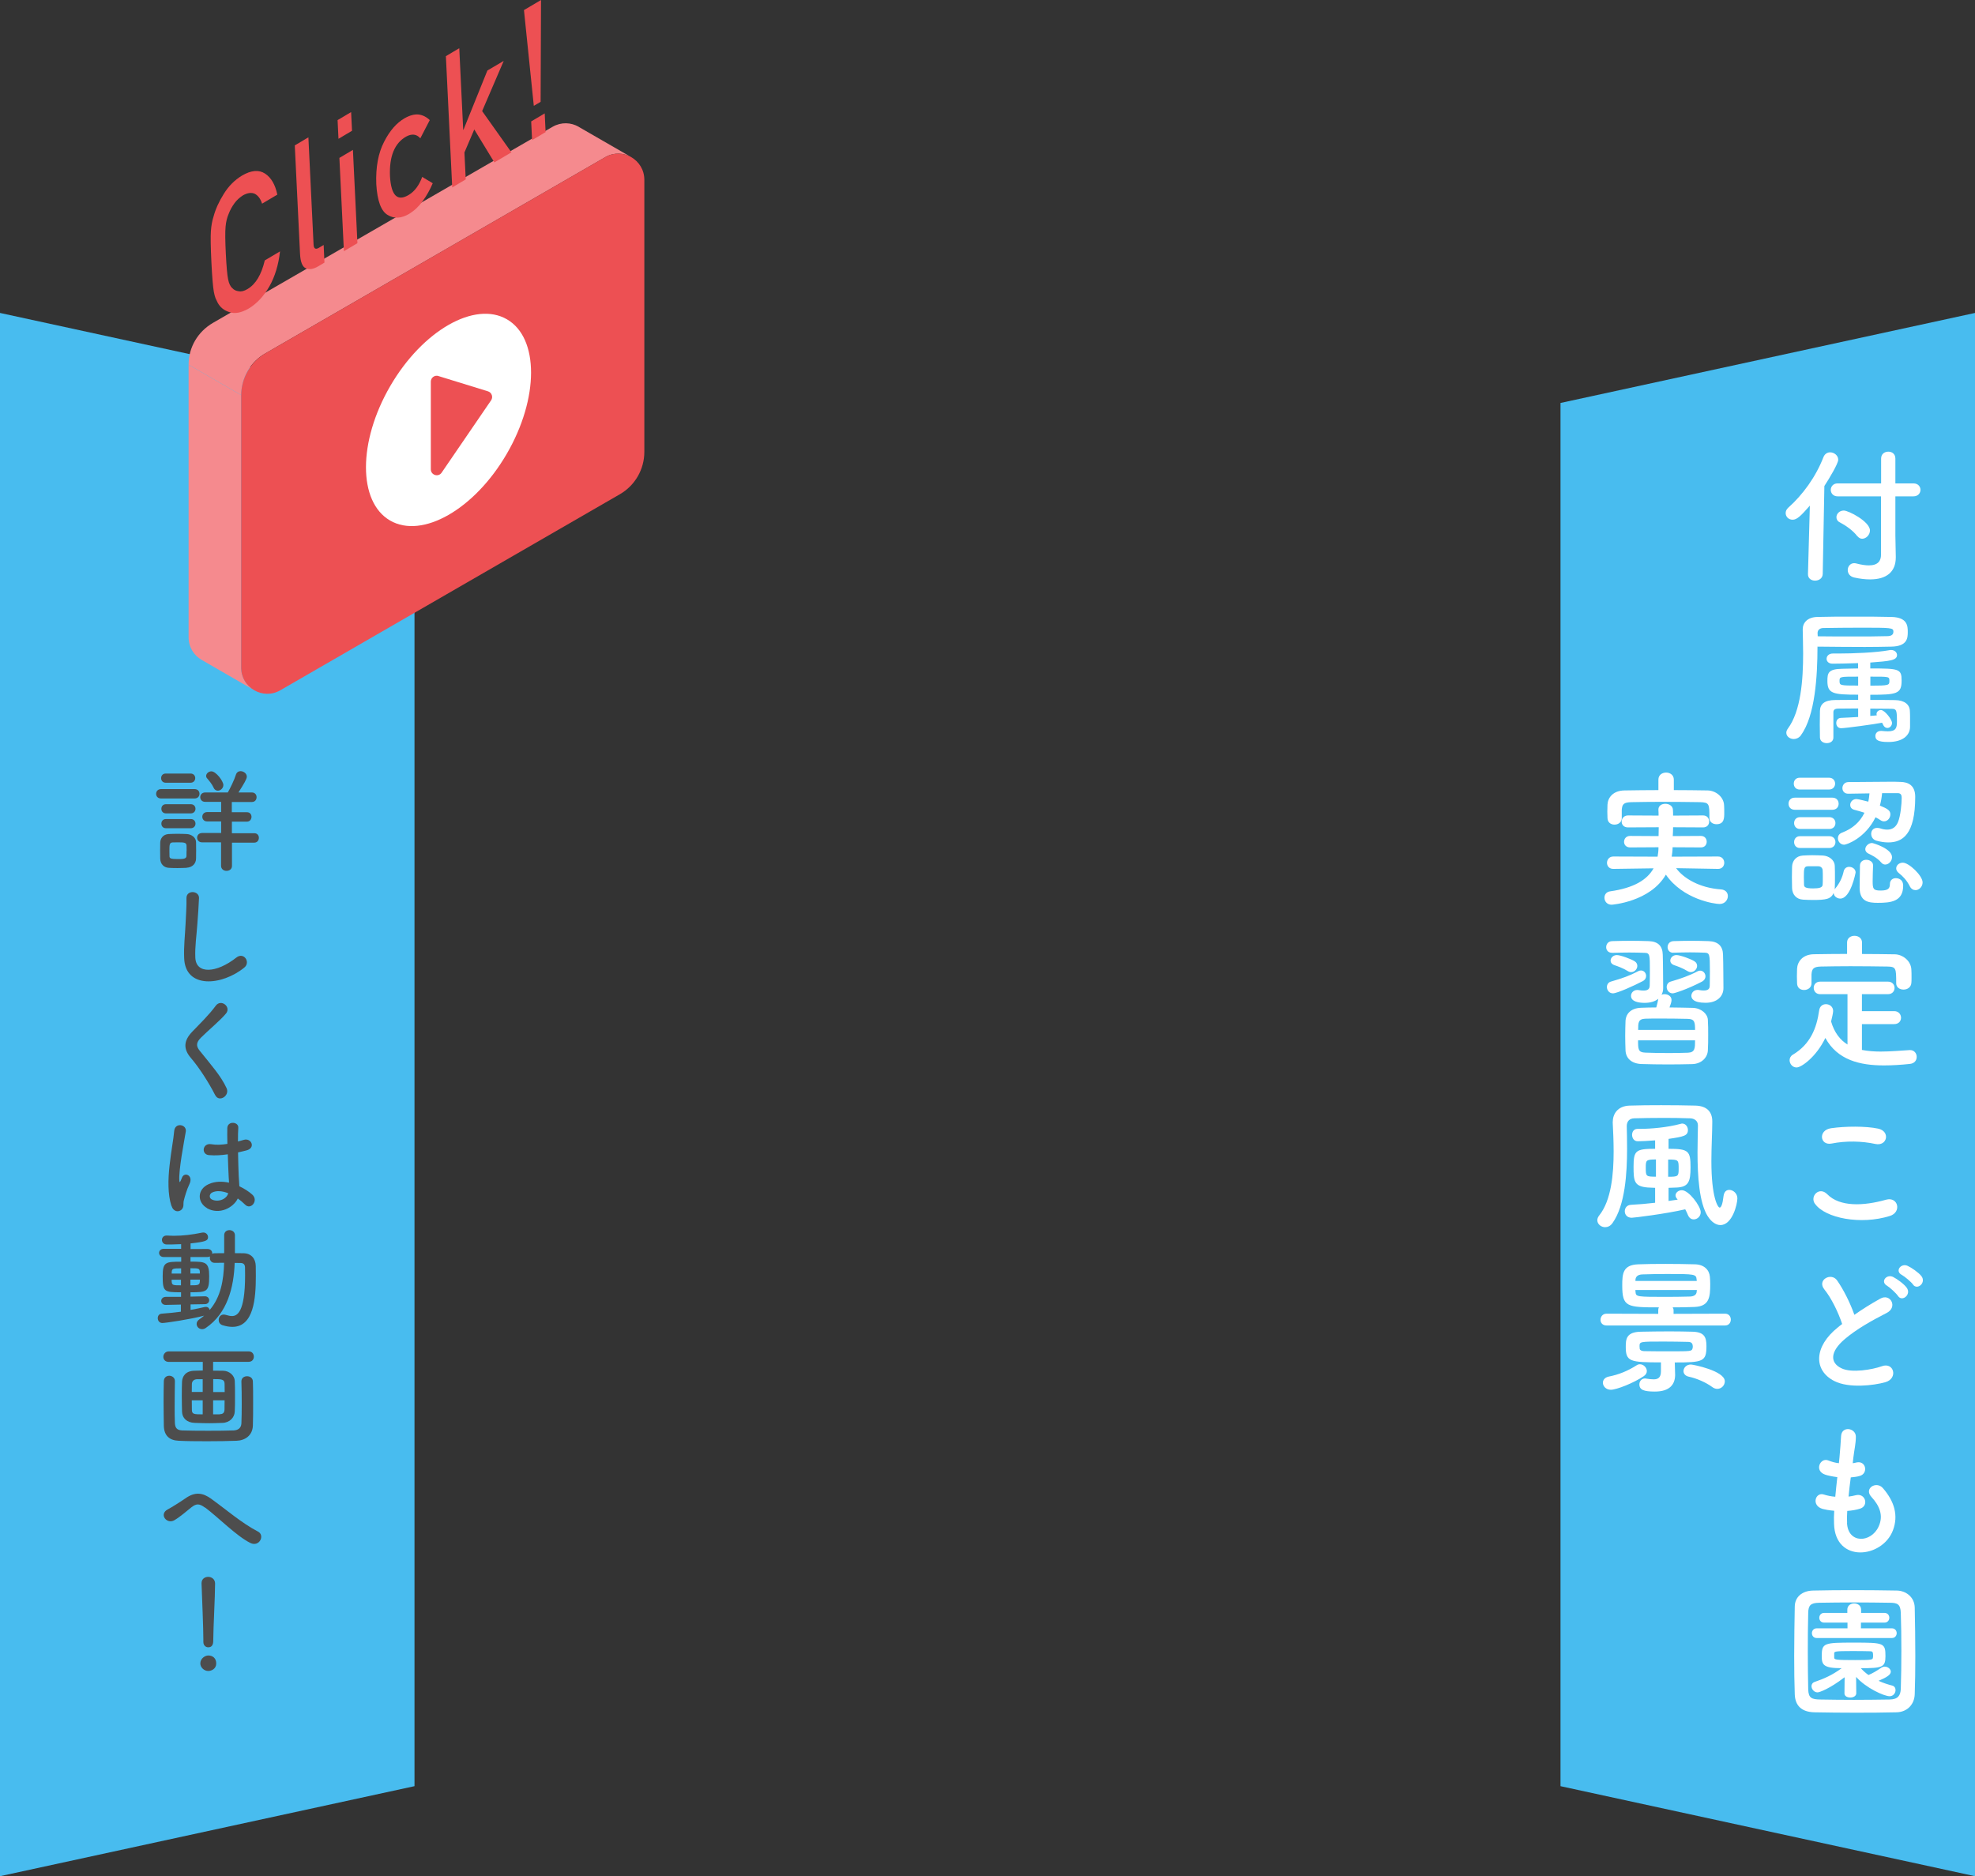 <?xml version="1.0" encoding="UTF-8"?>
<svg id="_レイヤー_2" data-name="レイヤー 2" xmlns="http://www.w3.org/2000/svg" viewBox="0 0 240.86 228.84">
  <rect x="0" y="0" width="240.86" height="228.84" fill="#333333" stroke="none"/>
  <defs>
    <style>
      .cls-1 {
        fill: #f58a8e;
      }

      .cls-2 {
        fill: #fff;
      }

      .cls-3 {
        fill: #ed5053;
      }

      .cls-4 {
        fill: #48bcef;
      }

      .cls-5 {
        fill: #4d4d4d;
      }
    </style>
  </defs>
  <g id="_横タブ" data-name="横タブ">
    <polygon class="cls-4" points="190.31 49.15 190.31 217.86 240.86 228.84 240.86 38.17 190.31 49.15"/>
    <polygon class="cls-4" points="50.55 49.15 50.55 217.86 0 228.84 0 38.17 50.55 49.15"/>
  </g>
  <g id="_イラスト" data-name="イラスト">
    <g>
      <g>
        <g>
          <g>
            <path class="cls-1" d="m70.57,15.46c-.93-.53-2.12-.6-3.17,0l-41.41,23.91c-1.85,1.07-2.99,2.97-2.99,5.11l6.42,3.71c0-2.13,1.14-4.1,2.98-5.11l41.41-23.91c1.06-.61,2.25-.54,3.18,0l-6.42-3.7Z"/>
            <path class="cls-1" d="m23,77.73c0,1.23.67,2.23,1.6,2.76l6.42,3.71c-.94-.53-1.61-1.53-1.61-2.77v-33.24l-6.41-3.7v33.24Z"/>
          </g>
          <path class="cls-3" d="m32.39,43.08l41.41-23.91c2.12-1.23,4.78.31,4.78,2.76v33.18c0,2.13-1.13,4.1-2.98,5.17l-41.41,23.91c-2.12,1.23-4.78-.31-4.78-2.76v-33.18c0-2.13,1.13-4.1,2.98-5.17Z"/>
        </g>
        <g>
          <ellipse class="cls-2" cx="54.7" cy="51.22" rx="14.19" ry="8.22" transform="translate(-17.07 72.78) rotate(-59.84)"/>
          <path class="cls-3" d="m53.48,45.87l6.03,1.86c.46.14.66.7.38,1.1l-6.03,8.82c-.4.59-1.32.3-1.32-.41v-10.69c0-.49.47-.83.93-.69Z"/>
        </g>
      </g>
      <g>
        <path class="cls-3" d="m34.15,30.65c-.18,1.63-.61,3.06-1.29,4.27-.7,1.22-1.55,2.13-2.56,2.73-.91.51-1.68.65-2.32.42-.65-.2-1.13-.58-1.44-1.16-.1-.19-.18-.38-.26-.55-.07-.19-.14-.44-.2-.76-.11-.6-.21-1.81-.3-3.63-.09-1.86-.11-3.12-.06-3.8.05-.68.16-1.26.32-1.75.24-.9.66-1.83,1.25-2.77.58-.94,1.32-1.69,2.23-2.24,1.12-.65,2.05-.73,2.8-.24.75.49,1.25,1.35,1.5,2.57l-1.86,1.1c-.17-.56-.46-.96-.86-1.19-.41-.2-.9-.14-1.46.17-.41.26-.76.58-1.05.97-.29.4-.52.82-.69,1.26-.21.48-.34,1.01-.39,1.6-.06.62-.05,1.72.03,3.3.08,1.57.17,2.61.28,3.12.1.51.27.87.52,1.08.2.22.46.34.77.37.31.07.67-.02,1.08-.27.99-.58,1.69-1.75,2.1-3.49l1.86-1.1Z"/>
        <path class="cls-3" d="m35.96,17.73l1.65-.98.63,13.06c.02.52.24.66.66.41l.57-.34.1,2.15-.74.44c-.6.36-1.11.44-1.52.26-.43-.18-.67-.77-.72-1.77l-.64-13.24Z"/>
        <path class="cls-3" d="m41.17,14.65l1.65-.98.11,2.28-1.65.98-.11-2.28Zm.22,4.61l1.65-.98.55,11.38-1.65.98-.55-11.38Z"/>
        <path class="cls-3" d="m52.77,22.36c-.33.78-.73,1.49-1.2,2.14-.47.66-1.02,1.18-1.66,1.58-.97.57-1.85.62-2.63.14-.8-.46-1.27-1.71-1.39-3.75-.08-2.08.24-3.81.96-5.19.69-1.35,1.52-2.3,2.5-2.86.64-.36,1.21-.51,1.72-.45.5.07.95.3,1.34.68l-1.15,2.22c-.46-.52-1.03-.59-1.73-.21-1.41.8-2.07,2.41-1.97,4.83.14,2.38.91,3.13,2.31,2.27.7-.43,1.24-1.15,1.62-2.18l1.3.78Z"/>
        <path class="cls-3" d="m54.36,6.86l1.65-.98.48,9.95.04-.02,2.91-7.21,1.99-1.17-2.63,6.12,3.57,5.03-2.08,1.23-2.45-4.02-1.2,2.81.16,3.28-1.65.98-.77-15.99Z"/>
        <path class="cls-3" d="m63.9,1.23l2.08-1.23-.05,12.42-.83.49-1.2-11.67Zm.88,13.58l1.65-.98.11,2.28-1.65.98-.11-2.28Z"/>
      </g>
    </g>
  </g>
  <g id="_文字" data-name="文字">
    <g>
      <path class="cls-5" d="m19.64,97.39c-.41,0-.6-.28-.6-.57s.2-.57.6-.57h4.09c.41,0,.6.28.6.57s-.2.57-.6.57h-4.09Zm3.11,8.46c-.29.01-.7.03-1.11.03s-.78-.01-1.06-.03c-.63-.04-1.02-.49-1.04-1.11,0-.36-.01-.69-.01-1.01s.01-.63.01-.94c.01-.53.35-1.02,1.02-1.06.27-.01.63-.03,1-.03.45,0,.91.01,1.23.03.53.03,1.11.39,1.12.99.01.32.01.67.01,1.02s0,.67-.01.98c-.01.63-.46,1.08-1.16,1.12Zm-2.54-10.38c-.38,0-.56-.28-.56-.56s.18-.56.56-.56h3.03c.38,0,.57.28.57.56s-.2.56-.57.56h-3.03Zm.03,3.74c-.38,0-.56-.28-.56-.56s.18-.56.56-.56h3.03c.38,0,.57.28.57.56s-.2.56-.57.56h-3.03Zm0,1.81c-.38,0-.56-.28-.56-.56s.18-.56.56-.56h3.03c.38,0,.57.28.57.56s-.2.56-.57.56h-3.03Zm2.52,2.76c0-.22,0-.46-.01-.66-.03-.35-.27-.38-1.04-.38-.25,0-.5,0-.66.01-.38.03-.39.27-.39,1.02,0,.22.01.46.01.67.01.24.1.34.99.34.62,0,1.05,0,1.08-.35.01-.2.01-.42.01-.66Zm5.53-1.04v2.86c.01.41-.32.62-.67.62-.32,0-.66-.2-.66-.62v-2.86h-2.3c-.41.01-.62-.28-.62-.57s.21-.57.62-.57h2.31s0-1.41,0-1.41h-1.7c-.39.01-.6-.28-.6-.57s.21-.57.6-.57h1.7s0-1.25,0-1.25h-1.95c-.39.01-.6-.28-.6-.57s.21-.57.6-.57h2.76c.29-.5.81-1.57.99-2.17.1-.31.34-.43.57-.43.36,0,.76.28.76.67,0,.29-.35.87-1.02,1.93h1.64c.39,0,.57.29.57.57,0,.29-.18.59-.57.59h-2.45s0,1.25,0,1.25h1.83c.39-.01.57.28.57.56s-.18.59-.57.59h-1.82s0,1.41,0,1.41h2.72c.39-.01.57.28.57.56s-.18.59-.57.59h-2.72Zm-2.24-6.67c-.2-.45-.59-.9-.77-1.11-.1-.1-.14-.21-.14-.32,0-.29.31-.56.64-.56.56,0,1.46,1.19,1.46,1.67,0,.39-.35.69-.67.69-.21,0-.41-.11-.52-.36Z"/>
      <path class="cls-5" d="m22.46,116.86c-.06-1.47.1-2.66.17-4.15.04-.91.14-2.28.11-3.15-.03-1.04,1.55-.95,1.53-.03-.03.88-.13,2.21-.2,3.15-.1,1.48-.31,2.76-.25,4.12.08,2.05,2.58,1.91,5.01-.01.91-.71,1.76.57.97,1.22-2.73,2.23-7.21,2.63-7.34-1.15Z"/>
      <path class="cls-5" d="m26.25,133.59c-.81-1.6-2-3.42-2.97-4.55-.92-1.08-.92-2.07.17-3.21.95-.99,2.03-2.03,2.87-3.17.64-.85,1.9.14,1.25.95-.7.85-2.18,2.07-3.05,2.94-.6.6-.63,1.02-.17,1.6,1.4,1.75,2.59,3.07,3.28,4.57.43.94-.92,1.77-1.37.87Z"/>
      <path class="cls-5" d="m20.9,147.07c-.45-1.41-.41-3.22-.22-4.92.18-1.69.49-3.26.56-4.17.08-1.13,1.55-.85,1.42.03-.1.63-.34,1.85-.52,3.04-.18,1.19-.32,2.37-.27,2.93.03.25.04.29.18.01.04-.08.14-.34.17-.41.32-.67,1.39-.2.88.85-.18.38-.32.76-.43,1.11-.11.35-.2.66-.25.88-.11.39.07.78-.28,1.12-.36.34-1,.28-1.23-.48Zm4.36.29c-1.22-.7-1.25-2.3.21-2.94.76-.34,1.61-.35,2.46-.17,0-.22-.03-.43-.04-.7-.04-.57-.07-1.65-.11-2.76-.76.11-1.5.17-2.3.1-.97-.08-.8-1.51.28-1.33.62.11,1.29.07,1.97-.04-.01-.78-.03-1.5-.01-1.93.03-.91,1.4-.78,1.34-.03-.03.39-.04.98-.04,1.67.24-.07.49-.13.71-.2.91-.28,1.51.99.31,1.29-.34.08-.67.17-1.01.24.01,1.09.06,2.19.08,2.87.01.35.07.81.08,1.26.59.28,1.15.63,1.58,1.02.8.73-.2,1.95-.9,1.2-.25-.25-.55-.5-.87-.73-.53,1.11-2.24,2.05-3.77,1.18Zm2.55-1.83c-.7-.27-1.4-.34-1.93-.08-.34.15-.42.63-.08.83.67.38,1.81.08,2.03-.74h-.01Z"/>
      <path class="cls-5" d="m22.08,159.12l-1.86.04h-.01c-.36,0-.55-.24-.55-.49,0-.24.2-.49.56-.49h1.86v-.56c-2.06,0-2.24-.04-2.24-1.99,0-1.72.39-1.74,2.26-1.74v-.57h-2.14c-.36,0-.56-.25-.56-.5s.2-.5.56-.5h2.13s0-.57,0-.57c-.8.04-1.47.04-1.75.04-.39,0-.59-.28-.59-.56s.2-.53.57-.53h.04c.28.01.56.03.85.03,1.08,0,2.21-.13,3.45-.39.04-.01.1-.01.14-.01.34,0,.57.28.57.57,0,.42-.28.56-2.13.76v.69s2.06-.01,2.06-.01c.38,0,.58.25.58.5,0,.03-.01.07-.01.1.08-.06.2-.08.32-.08.36,0,.76-.01,1.15-.01v-2.19c0-.42.32-.62.64-.62s.67.21.67.62v2.19c.34,0,.7.01,1.04.01.92.01,1.48.62,1.5,1.55,0,.41.01.83.01,1.25,0,2.69-.25,6.18-2.86,6.18-.38,0-.78-.07-1.22-.21-.31-.11-.45-.36-.45-.63,0-.34.22-.66.6-.66.08,0,.17.01.27.04.28.08.52.14.74.14.6,0,1.61-.36,1.61-4.97,0-.34-.01-.66-.01-.97-.01-.39-.22-.52-.52-.53-.22,0-.48-.01-.74-.01-.1,2.96-.88,6.14-3.52,7.93-.15.11-.31.15-.46.15-.38,0-.66-.31-.66-.64,0-.2.1-.39.32-.55.21-.14.42-.31.6-.46-1.57.43-4.71.9-5.1.9-.36,0-.56-.29-.56-.59,0-.27.15-.53.49-.55.76-.06,1.55-.13,2.33-.24v-.84Zm0-3.03h-1.15c0,.1.01.18.01.25.04.42.17.43,1.13.43v-.69Zm.01-1.39c-1.05,0-1.12.03-1.15.5v.14h1.15v-.64Zm1.15,4.38v.69c.64-.11,1.23-.24,1.75-.36.04-.01.08-.01.13-.01.24,0,.41.17.45.38,1.36-1.58,1.71-3.66,1.76-5.76-.39,0-.8.01-1.15.01-.39,0-.59-.29-.59-.6,0-.06.01-.13.03-.18-.08.04-.2.07-.32.07h-2.07v.56c1.83,0,2.28.03,2.28,1.79,0,1.91-.28,1.95-2.28,1.95v.53l1.75-.04h.01c.34,0,.52.24.52.48s-.18.48-.53.48l-1.74.03Zm1.13-3.94c-.01-.45-.18-.45-1.15-.45v.64h1.15v-.2Zm-1.15.94v.69c.88,0,1.13-.01,1.15-.45,0-.08.01-.15.01-.24h-1.16Z"/>
      <path class="cls-5" d="m25.99,166.12v1.06c.35,0,.74,0,1.21.01.81.01,1.4.62,1.43,1.22.03.43.03,1.16.03,1.89s0,1.46-.03,1.86c-.03.73-.6,1.36-1.5,1.39-.8.03-1.2.04-1.6.04-.45,0-.87-.01-1.78-.04-.98-.03-1.53-.6-1.55-1.37-.01-.46-.03-1.18-.03-1.88s.01-1.39.03-1.78c.03-.63.42-1.3,1.49-1.33.39-.01.71-.03,1.04-.03v-1.05h-4.15c-.45,0-.66-.31-.66-.62s.24-.66.66-.66h9.75c.42,0,.63.32.63.64s-.21.63-.63.63h-4.33Zm-4.66,2.34c-.01.88-.03,1.99-.03,3.04,0,.76,0,1.5.03,2.07.03.56.22.87.88.9.83.03,1.99.04,3.17.04s2.33-.01,3.12-.04c.56-.03.91-.31.94-.85.03-.7.04-1.53.04-2.38,0-.95-.01-1.92-.04-2.73v-.03c0-.41.34-.62.69-.62s.7.21.71.64c.03.62.03,1.55.03,2.54s0,2.02-.03,2.84c-.04,1.2-.95,1.82-1.99,1.85-.97.04-2.3.06-3.6.06s-2.58-.01-3.45-.06c-1.15-.04-1.79-.64-1.82-1.82-.01-.9-.03-1.9-.03-2.93,0-.85.01-1.71.03-2.52.01-.45.34-.66.66-.66s.69.22.69.64h0Zm3.39-.24h-.7c-.43.03-.6.28-.62.57-.01.22-.01.59-.01.99h1.33v-1.57Zm0,2.58h-1.33c0,.46,0,.88.01,1.15.01.53.21.56,1.32.56v-1.71Zm2.68-1.01c0-.41,0-.76-.01-1.01-.01-.55-.35-.57-1.39-.57v1.58h1.4Zm-.62,2.7c.36,0,.59-.13.6-.56.01-.25.01-.67.01-1.13h-1.4v1.71h.79Z"/>
      <path class="cls-5" d="m24.99,183.88c-.7-.52-1.06-.49-1.65-.03-.67.53-1.33,1.13-2.07,1.57-.92.55-1.93-.73-.81-1.32.35-.18,1.41-.83,2.13-1.33,1.22-.87,2.16-.69,3.17.04,1.79,1.29,3.74,2.98,5.69,3.99.91.46.17,1.93-.91,1.4-1.7-.84-3.91-3.12-5.53-4.33Z"/>
      <path class="cls-5" d="m25.4,203.81c-.53,0-.97-.45-.97-.92,0-.62.59-.97.97-.97.55,0,.97.34.97.97,0,.67-.59.92-.97.92Zm-.6-3.56v-.29c0-1.36-.14-4.62-.22-6.82v-.04c0-.52.41-.77.81-.77s.84.27.84.81c0,1.65-.22,5.5-.22,6.86,0,.34,0,.92-.62.92-.29,0-.59-.22-.59-.66h0Z"/>
    </g>
  </g>
  <g id="_ガイド" data-name="ガイド">
    <g>
      <path class="cls-2" d="m220.73,61.66c-1.13,1.3-1.6,1.73-2.11,1.73s-.85-.38-.85-.81c0-.22.09-.45.31-.65,1.76-1.57,3.35-3.73,4.3-6.18.16-.4.49-.58.81-.58.49,0,.99.38.99.9,0,.47-1.08,2.27-1.69,3.21l-.2,10.73c-.02.54-.47.81-.94.81-.43,0-.86-.25-.86-.77v-.04l.23-8.35Zm8.68-1.12h-5.31c-.54,0-.83-.4-.83-.79s.29-.79.83-.79h5.31v-3.02c0-.58.43-.85.88-.85s.86.27.86.85v3.02h2.2c.58,0,.86.4.86.79s-.29.79-.86.79h-2.2v4.77l.05,2.59v.09c0,1.76-1.13,2.68-3.13,2.68-.58,0-1.22-.07-1.94-.23-.56-.13-.79-.52-.79-.92s.29-.83.79-.83c.09,0,.18.02.27.04.61.16,1.12.23,1.51.23,1.13,0,1.49-.56,1.49-1.31v-7.11Zm-2.92,4.84c-.49-.65-1.37-1.28-2.12-1.67-.29-.14-.41-.38-.41-.63,0-.4.36-.81.9-.81.58,0,3.19,1.35,3.19,2.43,0,.54-.47,1.01-.95,1.01-.22,0-.41-.11-.59-.32Z"/>
      <path class="cls-2" d="m219.65,89.67c-.25.32-.58.47-.88.47-.49,0-.92-.32-.92-.76,0-.16.05-.32.18-.5,1.6-2.16,1.87-5.94,1.87-9.18,0-1.04-.04-2.03-.05-2.9v-.04c0-.81.58-1.48,1.78-1.51,1.26-.04,2.86-.04,4.48-.04s3.24,0,4.57.04c1.96.05,1.98,1.12,1.98,1.84s-.04,1.75-2.02,1.78c-.96.02-2.04.04-3.21.04-1.8,0-3.78-.02-5.78-.04,0,3.6-.29,8.46-2.02,10.8Zm2.02-12.06c1.44.02,2.88.02,4.21.02,1.64,0,3.13,0,4.38-.04.25-.02.65-.09.65-.54,0-.49-.22-.49-4.03-.49-1.6,0-3.19.02-4.5.04-.43,0-.72.23-.72.61l.02.4Zm6.43,9.71c.27-.02.56-.04.79-.07-.02-.05-.04-.11-.04-.16,0-.27.25-.49.54-.49.45,0,1.35,1.15,1.35,1.58,0,.34-.27.61-.56.61-.18,0-.36-.09-.49-.32-.07-.13-.11-.23-.16-.32-.9.18-4.48.67-5,.67-.4,0-.59-.32-.59-.63s.18-.61.56-.63c.65-.04,1.39-.05,2.11-.11v-1.04c-.81,0-1.62.02-2.41.02-.43,0-.61.14-.61.45v3.08c0,.47-.4.68-.81.68s-.81-.22-.83-.68c0-.45-.02-1.01-.02-1.58s.02-1.15.02-1.67c.02-.86.59-1.33,1.89-1.33.9,0,1.82-.02,2.77-.02v-.63c-3.08,0-3.75-.13-3.75-1.67,0-.97.09-1.46,1.8-1.49.63,0,1.28-.04,1.94-.04v-.65c-1.37.05-2.59.07-3.12.07-.49,0-.72-.31-.72-.59,0-.32.25-.65.76-.65h.68c1.78,0,4.61-.11,6.23-.41.07-.02.14-.02.2-.02.45,0,.72.31.72.61,0,.67-.9.74-3.26.92v.72c3.53,0,3.82.05,3.82,1.48,0,1.62-.58,1.73-3.82,1.73v.63c1.01,0,2.04,0,3.03.02,1.15.02,1.78.54,1.8,1.35.02.38.02.58.02.74v1.15c0,1.04-.86,1.87-2.65,1.87-1.26,0-1.58-.25-1.58-.74,0-.31.23-.61.68-.61h.09c.25.02.5.05.74.05.99,0,1.12-.41,1.12-1.17,0-1.39-.04-1.58-.67-1.58-.85,0-1.73-.02-2.58-.02v.92Zm-1.49-4.79c-2.2,0-2.27,0-2.27.5,0,.58.04.59,2.27.59v-1.1Zm1.49,1.1c2.27,0,2.32-.05,2.32-.58s0-.52-2.32-.52v1.1Z"/>
      <path class="cls-2" d="m218.89,98.77c-.52,0-.77-.36-.77-.74s.25-.74.77-.74h4.57c.52,0,.77.36.77.74s-.25.74-.77.74h-4.57Zm2.16,11c-.41,0-.81-.02-1.17-.04-.81-.05-1.31-.63-1.33-1.42,0-.47-.02-.92-.02-1.35s.02-.85.02-1.24c.02-.68.45-1.31,1.31-1.37.4-.02.79-.04,1.15-.04.47,0,.9.02,1.31.04.68.04,1.42.5,1.44,1.28.02.41.02.88.02,1.35s0,.92-.02,1.31c0,.07,0,.13-.02.2.02-.04.04-.07.07-.11.56-.67.88-1.39,1.03-2.09.09-.4.38-.56.67-.56.4,0,.79.27.79.68,0,.04-.59,3.19-1.87,3.19-.41,0-.79-.29-.81-.68-.34.76-.95.85-2.58.85Zm-1.57-13.47c-.49,0-.72-.36-.72-.72s.23-.72.72-.72h3.58c.49,0,.74.36.74.72s-.25.72-.74.72h-3.58Zm.04,4.81c-.49,0-.72-.36-.72-.72s.23-.72.72-.72h3.58c.49,0,.74.36.74.72s-.25.72-.74.72h-3.58Zm0,2.32c-.49,0-.72-.36-.72-.72s.23-.72.72-.72h3.58c.49,0,.74.36.74.72s-.25.72-.74.72h-3.58Zm.97,2.23c-.49,0-.5.32-.5,1.35,0,.32.02.65.02.92.02.25.13.43,1.12.43.76,0,1.13-.11,1.15-.45.02-.25.02-.58.02-.88,0-.32,0-.65-.02-.9-.02-.27-.23-.47-.52-.47h-1.26Zm9.04-8.91c-.05.54-.14,1.04-.27,1.51.95.38,1.28.61,1.28,1.06s-.34.86-.77.86c-.14,0-.29-.04-.43-.14-.2-.13-.4-.25-.61-.36-1.26,2.57-3.53,3.35-3.83,3.35-.45,0-.76-.4-.76-.79,0-.27.14-.54.5-.68,1.3-.49,2.2-1.31,2.74-2.43-.41-.14-.85-.25-1.24-.36-.36-.09-.5-.34-.5-.59,0-.36.29-.72.77-.72.23,0,1.37.31,1.44.32.07-.32.11-.65.14-1.01-.92.02-1.85.02-2.58.04h-.02c-.47,0-.7-.34-.7-.68,0-.36.25-.74.74-.74,1.28,0,3.4-.04,4.99-.04.54,0,1.01,0,1.35.02.88.02,1.8.36,1.8,1.82,0,4.61-1.55,5.56-3.29,5.56-.45,0-.92-.07-1.4-.2-.47-.11-.68-.49-.68-.85,0-.38.25-.72.72-.72.11,0,.23.02.36.05.31.11.61.16.88.16.58,0,1.04-.27,1.31-.92.31-.74.45-2.23.45-2.95,0-.31-.07-.58-.49-.58h-1.89Zm-1.1,8.79c-.02.54-.05,1.3-.05,1.93,0,.95.07,1.15.97,1.15s1.13-.25,1.13-.77.36-.74.72-.74c.16,0,.9.05.9.92,0,1.94-1.51,2.09-3.1,2.09-1.19,0-2.21-.18-2.21-1.87,0-.65.02-1.91.04-2.7.02-.47.4-.68.77-.68.41,0,.83.25.83.67v.02Zm.99-.34c-.49-.59-1.24-.94-1.58-1.1-.25-.13-.36-.32-.36-.52,0-.36.38-.76.83-.76.09,0,2.43.67,2.43,1.73,0,.49-.41.9-.83.9-.16,0-.34-.07-.49-.25Zm3.47,2.86c-.36-.7-.83-1.19-1.33-1.58-.22-.18-.31-.38-.31-.56,0-.38.36-.7.81-.7.74,0,2.41,1.58,2.41,2.41,0,.52-.43.94-.86.94-.27,0-.54-.14-.72-.5Z"/>
      <path class="cls-2" d="m227.07,124.91v3.15c.72.14,1.48.2,2.27.2,1.19,0,2.41-.11,3.55-.18h.05c.52,0,.81.41.81.83s-.27.81-.86.86c-1.04.11-2.09.18-3.13.18-2.94,0-5.67-.65-7.15-3.35-1.1,2.3-2.92,3.6-3.51,3.6-.5,0-.85-.45-.85-.88,0-.25.11-.5.38-.67,2.16-1.28,2.92-3.26,3.22-5.38.07-.56.45-.79.83-.79.45,0,.88.31.88.83,0,.23-.14.83-.25,1.28.4,1.37,1.1,2.25,2,2.81v-6.14h-3.33c-.52,0-.79-.38-.79-.77s.27-.76.79-.76h8.26c.54,0,.81.38.81.77s-.27.76-.81.76h-3.17v2.07h3.94c.54,0,.83.4.83.81,0,.38-.27.77-.83.77h-3.94Zm0-8.55c1.35,0,2.7.02,4.03.04.96.02,1.96.81,2,1.87.02.27.02.63.02.97,0,.23,0,.47-.02.65-.04.54-.5.81-.95.81s-.9-.25-.9-.77v-.04c0-1.8-.02-1.98-1.08-2-1.39-.02-2.97-.04-4.52-.04-1.26,0-2.5.02-3.58.04-.95.02-1.1.31-1.15.97v1.08c0,.52-.45.81-.9.81s-.85-.25-.86-.83c0-.23-.02-.52-.02-.83s.02-.63.02-.92c.04-.88.68-1.76,2.05-1.78,1.33-.02,2.68-.04,4.05-.04v-1.4c0-.54.45-.81.9-.81s.92.27.92.81v1.4Z"/>
      <path class="cls-2" d="m221.34,146.83c-.65-.92.52-2.16,1.5-1.17,1.53,1.57,4.45,1.44,7.17.67,1.49-.41,1.93,1.53.47,1.98-3.56,1.12-7.89.27-9.13-1.48Zm2.02-7.35c-1.42.27-1.66-1.64-.05-1.87,1.71-.25,4.25-.27,5.74.05,1.51.32,1.12,2.18-.34,1.87-1.67-.36-3.58-.4-5.35-.05Z"/>
      <path class="cls-2" d="m222.49,157.27c-.94-1.15.83-2.12,1.55-1.1.77,1.1,1.58,2.7,2.11,4.2.97-.68,2-1.33,3.17-1.98,1.22-.68,2.16,1.04.77,1.75-1.84.94-3.69,1.98-5.11,3.19-1.78,1.51-1.84,2.86-.43,3.55,1.26.63,3.83.16,4.92-.23,1.51-.58,2.05,1.49.45,1.94-1.42.4-4.43.76-6.21-.14-2.59-1.31-2.49-4.23.43-6.55.18-.14.34-.29.52-.41-.47-1.42-1.33-3.19-2.16-4.2Zm8.97.79c-.2-.31-.99-1.04-1.33-1.24-.86-.49-.04-1.48.76-1.06.45.23,1.3.83,1.64,1.3.61.83-.56,1.78-1.06,1.01Zm1.84-1.39c-.22-.31-1.03-.99-1.37-1.17-.88-.47-.09-1.48.72-1.1.47.22,1.31.79,1.67,1.24.63.81-.5,1.78-1.03,1.03Z"/>
      <path class="cls-2" d="m225.25,185.74c.11,2.57,2.92,2.47,3.85.47.63-1.35.13-2.54-.88-3.64-.94-1.03.61-1.98,1.41-1.06,1.4,1.62,1.91,3.33,1.22,5.15-1.3,3.42-7.04,4.02-7.18-.79-.02-.5-.02-1.04.02-1.6-.65-.05-1.15-.16-1.39-.22-1.46-.4-.9-2.11.13-1.76.41.13.88.23,1.39.27.07-.79.16-1.58.25-2.39-.68-.09-1.26-.22-1.49-.31-1.37-.47-.58-2.12.38-1.73.4.16.85.29,1.3.34.02-.22.05-.45.07-.67.11-1.13.14-1.82.2-2.66.09-1.26,1.8-.97,1.8.09,0,.85-.18,1.53-.31,2.59-.02.22-.05.43-.07.65.16-.02.31-.05.45-.09,1.17-.27,1.48,1.33.41,1.64-.36.11-.72.14-1.1.18-.11.81-.2,1.58-.27,2.34.31-.04.59-.09.86-.16,1.19-.32,1.64,1.26.58,1.62-.49.16-1.04.25-1.6.29-.04.52-.04,1.01-.02,1.46Z"/>
      <path class="cls-2" d="m231.3,208.85c-1.58.04-3.29.05-5,.05s-3.42-.02-5.04-.05c-1.57-.04-2.32-.83-2.38-2.16-.05-1.35-.07-3.02-.07-4.74,0-2.09.04-4.25.07-6.01.02-1.15.88-1.91,2.23-1.94,1.57-.04,3.28-.05,5.02-.05s3.51.02,5.2.05c1.1.02,2.16.79,2.18,2.09.04,1.84.07,3.93.07,5.92,0,1.66-.02,3.26-.07,4.63-.04,1.26-.92,2.18-2.21,2.21Zm.58-7.51c0-1.62-.02-3.22-.07-4.63-.04-1.03-.4-1.21-1.28-1.22-1.35-.02-2.9-.04-4.41-.04s-3.01.02-4.27.04c-1.03.02-1.31.31-1.33,1.22-.04,1.46-.05,3.13-.05,4.77s.02,3.24.05,4.59c.04,1.03.4,1.21,1.51,1.22,1.24.02,2.61.04,4.05.04s2.92-.02,4.38-.04c1.01-.02,1.31-.49,1.35-1.28.05-1.44.07-3.06.07-4.68Zm-6.93,3.24c-1.82,1.4-3.06,1.84-3.29,1.84-.43,0-.74-.4-.74-.76,0-.22.13-.43.4-.52,1.12-.38,2.14-.83,3.28-1.67-2.21,0-2.43-.4-2.43-1.46,0-1.62.25-1.66,3.92-1.66s3.85.04,3.85,1.66c0,1.35-.38,1.46-3.01,1.46.29.31.59.59.94.83.54-.22.97-.49,1.55-.88.14-.09.29-.14.43-.14.38,0,.74.29.74.61,0,.4-.52.7-1.49,1.12.58.27,1.15.45,1.66.58.29.07.41.31.41.56,0,.34-.27.74-.72.74-.68,0-2.9-1.01-4.09-2.36l.02,2c0,.34-.36.52-.72.52s-.72-.16-.72-.5v-.02l.02-1.93Zm-3.4-4.79c-.38,0-.58-.29-.58-.59,0-.29.2-.59.58-.59h3.76v-.7h-2.86c-.38,0-.58-.29-.58-.59,0-.29.2-.59.58-.59h2.84v-.4c0-.5.41-.76.83-.76s.85.25.85.76v.4h2.86c.38,0,.58.29.58.59,0,.29-.2.59-.58.59h-2.88v.7h3.78c.38,0,.58.29.58.59,0,.29-.2.59-.58.59h-9.18Zm2.14,2.4c0,.25.25.29,2.54.29,2.07,0,2.14-.04,2.18-.29.02-.05.02-.16.02-.27,0-.5-.09-.52-.52-.52-.56-.02-1.39-.02-2.18-.02-1.84,0-2.02.05-2.04.25v.56Z"/>
      <path class="cls-2" d="m209.54,105.98l-5.13-.09c.92,1.26,2.88,2.41,5.46,2.59.58.04.85.41.85.81,0,.47-.36.97-1.01.97-.59,0-4.45-.54-6.55-3.58-1.91,3.33-6.59,3.67-6.61,3.67-.58,0-.88-.43-.88-.86,0-.36.22-.7.68-.77,2.92-.41,4.54-1.42,5.31-2.81l-4.9.07h-.02c-.5,0-.76-.36-.76-.74s.27-.77.77-.77l5.4.02c.07-.38.11-.76.11-1.15l-3.46.02c-.5,0-.74-.34-.74-.68,0-.36.25-.72.74-.72l3.47.02c0-.36.02-.72.02-1.08l-3.75.02c-.52,0-.77-.34-.77-.7,0-.38.27-.76.77-.76l3.73.02c0-.23,0-.47-.02-.7v-.04c0-.47.41-.7.85-.7s.9.25.92.72c.02.23.02.47.02.72l3.66-.02c.49,0,.74.36.74.74s-.25.72-.74.72l-3.66-.02c0,.36-.02.74-.04,1.08l3.44-.02c.47,0,.7.36.7.7,0,.36-.23.7-.7.7l-3.46-.02c0,.4-.05.79-.11,1.15l5.65-.02c.5,0,.76.38.76.77,0,.36-.25.74-.74.74h-.02Zm-5.44-9.61c1.41,0,2.79.02,4.16.04.97.02,1.96.77,2,1.82.02.27.02.59.02.9,0,.65,0,1.4-.95,1.4-.43,0-.86-.25-.86-.76v-.04c0-1.69-.02-1.85-1.13-1.89-1.42-.02-3.08-.04-4.68-.04-1.31,0-2.59.02-3.69.04-.99.02-1.13.27-1.19.94v1.03c0,.5-.45.77-.88.77s-.85-.25-.86-.81c0-.23-.02-.5-.02-.77,0-.29.02-.58.02-.86.04-.85.68-1.71,2.07-1.73,1.37-.02,2.75-.04,4.14-.04v-1.28c0-.58.47-.86.94-.86s.94.29.94.86v1.28Z"/>
      <path class="cls-2" d="m196.58,116.21c-.47,0-.7-.34-.7-.68,0-.36.23-.72.72-.74.72-.02,1.49-.04,2.27-.04s1.51.02,2.2.04c1.17.04,1.69.63,1.71,1.66.04,1.15.04,3.13.05,3.98v.11c0,.29-.07.56-.2.79.11-.05.23-.07.36-.07.43,0,.86.25.86.72,0,.23-.13.59-.25.9.99,0,2,.04,2.86.05,1.03.04,1.78.74,1.82,1.44.04.61.04,1.24.04,1.87s0,1.26-.04,1.89c-.04.85-.76,1.62-1.89,1.66-.86.02-1.89.04-2.92.04-1.17,0-2.34-.02-3.29-.05-1.24-.05-1.89-.72-1.94-1.64-.02-.59-.04-1.19-.04-1.8s.02-1.24.04-1.85c.04-.74.56-1.53,1.91-1.57.54-.02,1.17-.04,1.84-.04.11-.38.2-.77.25-1.06-.41.34-.99.5-1.67.5s-1.66-.13-1.66-.85c0-.36.29-.72.76-.72.07,0,.13,0,.2.02.22.04.41.05.58.05.5,0,.74-.18.74-.63,0,0,.02-.86.02-1.76,0-1.94,0-2.2-.63-2.21-.5-.02-1.17-.04-1.87-.04s-1.42.02-2.09.04h-.02Zm.13,4.95c-.47,0-.74-.4-.74-.77,0-.29.16-.58.5-.67,1.42-.41,2.3-.72,3.31-1.26.13-.07.23-.09.34-.09.38,0,.63.32.63.67,0,.23-.11.47-.41.63-1.03.54-3.12,1.49-3.64,1.49Zm1.8-2.72c-.58-.36-1.24-.59-1.62-.72-.32-.11-.47-.32-.47-.56,0-.32.31-.67.76-.67s1.76.49,2.18.76c.23.14.32.36.32.56,0,.38-.32.76-.76.76-.13,0-.27-.04-.41-.13Zm8.21,7.18c0-.94-.05-1.33-.88-1.35-.92-.02-2.14-.04-3.29-.04-.7,0-1.37,0-1.91.02-.86.04-.86.5-.86,1.37h6.95Zm-6.95,1.28c0,1.06,0,1.46.88,1.49.81.04,1.93.05,3.01.05.77,0,1.55-.02,2.2-.04.86-.04.86-.56.86-1.51h-6.95Zm4.23-5.74c-.47,0-.74-.4-.74-.77,0-.29.16-.58.5-.67,1.17-.34,2.32-.74,3.24-1.24.13-.07.23-.09.34-.09.38,0,.65.34.65.7,0,.23-.13.47-.41.63-1.82.95-3.38,1.44-3.58,1.44Zm.07-4.95c-.47,0-.7-.34-.7-.68,0-.36.23-.72.72-.74.72-.02,1.46-.04,2.18-.04s1.42.02,2.11.04c1.17.04,1.73.63,1.75,1.66.04,1.15.04,3.19.05,4.03v.05c0,.95-.72,1.78-2.18,1.78-1.55,0-1.73-.56-1.73-.85,0-.36.29-.72.76-.72.07,0,.13,0,.2.02.22.04.4.05.56.05.49,0,.72-.18.72-.58,0,0,.02-.88.02-1.8,0-2.05-.04-2.21-.63-2.23-.5-.02-1.13-.04-1.78-.04s-1.35.02-2.02.04h-.02Zm2.14,2.36c-.13,0-.27-.04-.42-.13-.58-.36-1.24-.59-1.62-.72-.32-.11-.47-.32-.47-.56,0-.32.31-.67.74-.67.49,0,1.82.5,2.21.76.23.14.32.36.32.56,0,.38-.34.76-.77.76Z"/>
      <path class="cls-2" d="m208.28,148.37c-1.06-1.67-1.26-4.93-1.26-7.83,0-1.19.04-2.3.05-3.24v-.04c0-.56-.45-.85-.97-.86-1.06-.04-2.18-.05-3.28-.05-1.24,0-2.43.02-3.51.05-.61.02-.92.38-.92.97.02.67.04,1.64.04,2.75,0,2.93-.23,6.9-1.78,9.06-.25.36-.59.5-.9.5-.5,0-.95-.38-.95-.85,0-.18.07-.38.23-.58,1.48-1.84,1.76-5.08,1.76-7.8,0-1.39-.07-2.63-.11-3.49v-.09c0-.97.56-1.96,2.04-2.02,1.24-.04,2.56-.05,3.87-.05,1.48,0,2.92.02,4.18.05,1.31.04,2.05.68,2.05,1.93v.05c0,1.26-.11,3.02-.11,4.79,0,4.43.79,5.67,1.01,5.67.18,0,.36-.4.47-1.39.07-.56.36-.77.7-.77.47,0,.99.43.99,1.03,0,.7-.61,3.26-2.07,3.26-.54,0-1.1-.38-1.53-1.06Zm-3.76-2.16c-.13-.14-.18-.29-.18-.41,0-.34.36-.63.77-.63.86,0,2.3,1.96,2.3,2.68,0,.52-.43.88-.85.88-.29,0-.56-.16-.72-.56-.09-.23-.2-.45-.32-.67-2.41.56-6.27,1.03-6.52,1.03-.58,0-.85-.4-.85-.79s.25-.77.77-.79c.86-.04,1.91-.13,2.93-.25v-1.82c-.31-.02-.61-.02-.9-.04-1.66-.14-1.73-.77-1.73-2.54,0-1.98.27-2.18,2.63-2.18v-1.03c-.9.07-1.67.11-2.11.11h-.02c-.45,0-.68-.4-.68-.79,0-.36.22-.72.65-.72h.22c1.48,0,3.44-.18,5.04-.61.07-.02.14-.04.2-.04.43,0,.7.4.7.79,0,.7-.52.81-2.36,1.08v1.21c2.45,0,2.68.25,2.68,2.27,0,1.73-.25,2.36-1.62,2.45-.36.02-.72.02-1.06.04v1.6c.4-.05.77-.11,1.12-.16l-.11-.11Zm-2.57-4.79c-1.24,0-1.24.11-1.24,1.04,0,1.03.04,1.06,1.24,1.06v-2.11Zm1.49,2.11c1.21,0,1.28-.05,1.28-.95,0-1.1,0-1.15-1.28-1.15v2.11Z"/>
      <path class="cls-2" d="m195.93,161.67c-.5,0-.74-.34-.74-.68,0-.38.25-.76.74-.76l6.3.02v-.43c0-.14.02-.25.09-.36-3.92,0-4.48-.04-4.48-2.68,0-1.42.07-2.5,1.94-2.57.96-.04,2.14-.05,3.37-.05s2.5.02,3.6.05c1.1.04,1.71.7,1.78,1.53.02.27.04.58.04.88,0,1.6-.11,2.72-1.91,2.79-.88.04-1.76.05-2.67.05.07.11.11.22.11.36v.43l6.28-.02c.47,0,.7.36.7.72s-.23.72-.7.72h-14.46Zm3.66,4.86c.13-.09.27-.13.4-.13.45,0,.85.41.85.83,0,.22-.11.43-.36.61-1.24.85-3.35,1.67-4.03,1.67-.61,0-.97-.45-.97-.86,0-.32.22-.63.68-.74,1.28-.25,2.36-.7,3.44-1.39Zm4.66-.31c0,.41.04,1.04.04,1.51-.02,1.08-.61,2-2.47,2-1.33,0-1.89-.2-1.89-.88,0-.36.25-.72.7-.72.04,0,.07.02.13.02.32.05.63.09.9.09.54,0,.9-.2.9-.99v-1.08c-3.75,0-4.29-.09-4.29-1.87,0-.95.04-1.84,1.85-1.87,1.06-.02,2.29-.04,3.49-.04.99,0,1.96.02,2.83.04,1.4.05,1.67.65,1.67,1.75,0,1.89-.4,2-3.87,2v.05Zm2.68-8.88h-7.49c0,.07.02.16.02.23.05.61.11.61,3.91.61.94,0,1.87-.02,2.74-.04.43-.02.79-.18.81-.61l.02-.2Zm0-1.1c0-.07-.02-.13-.02-.18-.05-.65-.22-.67-3.58-.67-1.1,0-2.18.02-3.03.05-.61.02-.83.31-.85.67v.13h7.47Zm-.49,7.99c0-.43-.22-.56-.59-.56-.92-.02-1.94-.04-2.95-.04-2.92,0-2.95,0-2.95.58,0,.07.02.16.02.27,0,.16.18.32.59.32.95.02,2.04.02,3.1.02,2.54,0,2.65,0,2.75-.34.02-.09.04-.18.04-.25Zm2.38,4.95c-.79-.58-1.91-1.06-2.84-1.26-.47-.09-.67-.4-.67-.68,0-.4.34-.81.9-.81.27,0,4.14.77,4.14,2.05,0,.49-.41.92-.92.92-.2,0-.41-.07-.61-.22Z"/>
    </g>
  </g>
</svg>